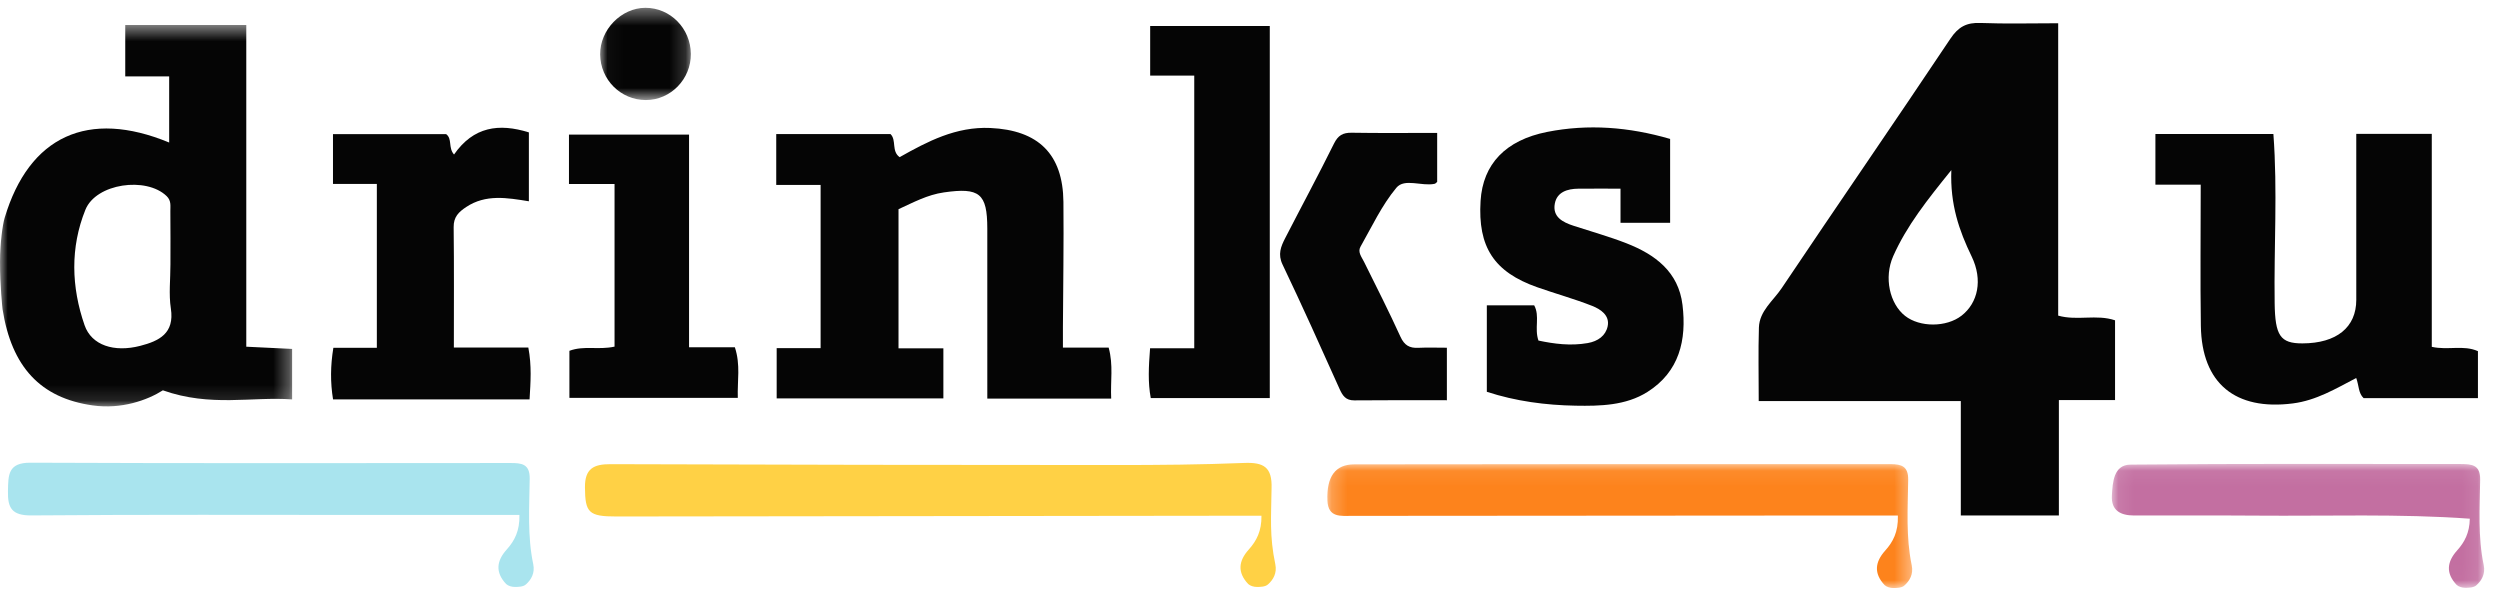 <?xml version="1.0" encoding="UTF-8"?>
<svg width="160px" height="38px" viewBox="0 0 160 38" version="1.1" xmlns="http://www.w3.org/2000/svg" xmlns:xlink="http://www.w3.org/1999/xlink">
    <title>Group 33</title>
    <defs>
        <polygon id="path-1" points="0.216 0.068 37.647 0.068 37.647 8 0.216 8"></polygon>
        <polygon id="path-3" points="0.082 0.056 23.912 0.056 23.912 7.985 0.082 7.985"></polygon>
        <polygon id="path-5" points="0 0.465 18.696 0.465 18.696 24.875 0 24.875"></polygon>
        <polygon id="path-7" points="0.03 0.366 5.835 0.366 5.835 6.269 0.03 6.269"></polygon>
    </defs>
    <g id="Homepage" stroke="none" stroke-width="1" fill="none" fill-rule="evenodd">
        <g id="Group-33">
            <path d="M32.392,37.376 C31.691,36.631 31.773,35.901 32.426,35.174 C32.932,34.61 33.268,33.976 33.243,32.957 C30.072,32.957 26.923,32.958 23.775,32.957 C16.521,32.957 9.267,32.926 2.013,32.987 C0.76,32.997 0.485,32.515 0.509,31.426 C0.532,30.41 0.498,29.606 1.948,29.613 C12.185,29.657 22.422,29.64 32.658,29.633 C33.379,29.632 33.913,29.682 33.901,30.638 C33.878,32.463 33.747,34.299 34.127,36.107 C34.247,36.678 33.991,37.105 33.671,37.391 C33.498,37.564 33.151,37.564 32.947,37.564 C32.754,37.564 32.528,37.501 32.392,37.376" id="Fill-1" fill="#A9E4EE"></path>
            <g id="Group-5" transform="translate(84.734, 29.634)">
                <mask id="mask-2" fill="white">
                    <use xlink:href="#path-1"></use>
                </mask>
                <g id="Clip-4"></g>
                <path d="M37.617,6.543 C37.236,4.735 37.367,2.899 37.39,1.074 C37.401,0.193 36.945,0.082 36.31,0.071 L36.31,0.07 L36.273,0.07 C36.231,0.07 36.191,0.068 36.148,0.068 L36.148,0.07 C29.63,0.07 23.554,0.069 16.999,0.071 C11.978,0.072 6.958,0.074 1.938,0.084 C0.731,0.086 0.16,0.863 0.221,2.402 C0.265,3.517 1.081,3.382 1.829,3.382 C11.625,3.371 21.42,3.366 31.216,3.36 C32.891,3.359 34.969,3.36 36.725,3.36 L36.731,3.393 C36.757,4.412 36.421,5.046 35.915,5.609 C35.262,6.336 35.18,7.067 35.881,7.811 C36.017,7.936 36.242,8 36.436,8 C36.641,8 36.986,7.999 37.16,7.827 C37.479,7.54 37.737,7.114 37.617,6.543" id="Fill-3" fill="#FD831C" mask="url(#mask-2)"></path>
            </g>
            <g id="Group-8" transform="translate(135.075, 29.634)">
                <mask id="mask-4" fill="white">
                    <use xlink:href="#path-3"></use>
                </mask>
                <g id="Clip-7"></g>
                <path d="M23.882,6.528 C23.502,4.72 23.633,2.884 23.655,1.059 C23.667,0.116 23.127,0.066 22.421,0.065 L22.42,0.064 C15.104,0.064 8.628,0.031 1.277,0.101 C0.201,0.111 0.134,1.216 0.085,2.082 C0.031,3.055 0.66,3.352 1.488,3.357 C4.118,3.37 6.747,3.343 9.376,3.366 C13.797,3.404 18.547,3.237 22.993,3.563 C22.976,4.473 22.654,5.067 22.18,5.595 C21.527,6.321 21.445,7.052 22.147,7.796 C22.282,7.922 22.508,7.985 22.702,7.985 C22.905,7.985 23.252,7.984 23.426,7.812 C23.745,7.525 24.002,7.099 23.882,6.528" id="Fill-6" fill="#C36FA1" mask="url(#mask-4)"></path>
            </g>
            <path d="M81.619,36.107 C81.239,34.299 81.357,33.091 81.38,31.266 L81.349,31.347 L81.38,31.263 C81.429,29.889 80.872,29.578 79.621,29.629 C76.892,29.738 74.157,29.763 71.425,29.762 C60.64,29.761 49.855,29.745 39.069,29.707 C37.986,29.703 37.429,29.999 37.437,31.186 C37.448,32.805 37.669,33.058 39.451,33.055 C52.076,33.035 68.107,33.014 80.734,33.005 C80.747,33.995 80.415,34.619 79.918,35.174 C79.265,35.9 79.182,36.631 79.884,37.376 C80.02,37.501 80.245,37.564 80.439,37.564 C80.643,37.564 80.989,37.564 81.163,37.391 C81.483,37.105 81.739,36.678 81.619,36.107" id="Fill-9" fill="#FFD145"></path>
            <g id="Group-13" transform="translate(0, 1.134)">
                <mask id="mask-6" fill="white">
                    <use xlink:href="#path-5"></use>
                </mask>
                <g id="Clip-12"></g>
                <path d="M10.908,15.791 C10.908,14.652 10.916,13.512 10.903,12.373 C10.899,12.044 10.973,11.715 10.664,11.416 C9.359,10.154 6.148,10.602 5.466,12.289 C4.489,14.709 4.563,17.236 5.413,19.681 C5.858,20.964 7.299,21.434 8.977,21 C10.176,20.69 11.18,20.21 10.935,18.611 C10.794,17.692 10.909,16.733 10.908,15.791 M0.296,12.814 C1.862,7.571 5.643,5.843 10.827,7.988 L10.827,3.756 L8.016,3.756 L8.016,0.465 L15.762,0.465 L15.762,21.055 C16.806,21.106 17.72,21.15 18.696,21.197 L18.696,24.428 C16.129,24.237 13.487,24.932 10.424,23.847 C9.427,24.481 7.766,25.072 5.934,24.813 C2.582,24.34 0.743,22.341 0.163,18.656 C0.163,18.656 -0.007,17.118 9.96865204e-05,15.596 C0.006,14.421 0.164,13.256 0.296,12.814" id="Fill-11" fill="#050505" mask="url(#mask-6)"></path>
            </g>
            <path d="M124.886,10.886 C123.339,12.798 122.027,14.451 121.164,16.397 C120.558,17.768 120.942,19.441 121.921,20.213 C122.866,20.959 124.572,20.954 125.539,20.203 C126.586,19.39 126.915,17.921 126.185,16.413 C125.384,14.759 124.799,13.079 124.886,10.886 L124.886,10.886 Z M125.492,32.991 L125.492,25.667 L112.558,25.667 C112.558,24.012 112.523,22.487 112.57,20.964 C112.603,19.9 113.486,19.25 114.022,18.451 C117.603,13.113 121.255,7.821 124.826,2.476 C125.34,1.707 125.867,1.435 126.755,1.47 C128.379,1.533 130.006,1.488 131.724,1.488 L131.724,20.2 C132.948,20.545 134.162,20.097 135.363,20.5 L135.363,25.605 L131.768,25.605 L131.768,32.991 L125.492,32.991 Z" id="Fill-14" fill="#050505"></path>
            <path d="M57.505,13.388 L57.505,22.293 L60.376,22.293 L60.376,25.498 L49.707,25.498 L49.707,22.282 L52.519,22.282 L52.519,11.834 L49.679,11.834 L49.679,8.582 L56.994,8.582 C57.39,8.972 57.037,9.666 57.575,10.059 C59.364,9.051 61.185,8.092 63.382,8.191 C66.448,8.33 68.029,9.853 68.059,12.925 C68.086,15.603 68.04,18.281 68.027,20.958 C68.025,21.343 68.027,21.729 68.027,22.247 L70.954,22.247 C71.264,23.381 71.062,24.391 71.116,25.51 L63.188,25.51 C63.188,21.834 63.189,18.228 63.187,14.622 C63.186,12.372 62.684,11.987 60.409,12.314 C59.352,12.465 58.458,12.953 57.505,13.388" id="Fill-16" fill="#050505"></path>
            <path d="M150.801,8.569 L155.634,8.569 L155.634,22.198 C156.69,22.43 157.653,22.061 158.588,22.474 L158.588,25.482 L151.273,25.482 C150.93,25.163 150.978,24.679 150.798,24.192 C149.496,24.869 148.248,25.627 146.741,25.819 C143.059,26.288 140.911,24.541 140.855,20.86 C140.811,17.894 140.846,14.926 140.846,11.817 L137.946,11.817 L137.946,8.577 L145.497,8.577 C145.77,12.21 145.526,15.81 145.578,19.405 C145.607,21.477 145.933,21.981 147.358,21.977 C149.542,21.971 150.803,20.949 150.802,19.191 C150.8,15.682 150.801,12.173 150.801,8.569" id="Fill-18" fill="#050505"></path>
            <path d="M103.713,14.26 L103.713,12.074 C102.762,12.074 101.884,12.067 101.005,12.076 C100.312,12.083 99.65,12.288 99.509,13.026 C99.347,13.883 100.012,14.223 100.712,14.451 C101.839,14.82 102.987,15.138 104.09,15.569 C105.925,16.286 107.424,17.392 107.68,19.516 C107.952,21.759 107.482,23.795 105.429,25.089 C104.048,25.958 102.405,25.991 100.847,25.964 C98.93,25.931 97.01,25.681 95.157,25.075 L95.157,19.541 L98.188,19.541 C98.566,20.233 98.187,21.007 98.461,21.796 C99.471,22.01 100.521,22.147 101.612,21.957 C102.275,21.842 102.762,21.482 102.89,20.884 C103.039,20.185 102.438,19.789 101.899,19.577 C100.751,19.124 99.553,18.796 98.387,18.385 C95.615,17.409 94.574,15.811 94.757,12.857 C94.903,10.503 96.355,8.969 99.022,8.442 C101.647,7.924 104.243,8.123 106.888,8.891 L106.888,14.26 L103.713,14.26 Z" id="Fill-20" fill="#050505"></path>
            <path d="M24.118,11.771 L21.311,11.771 L21.311,8.583 L28.551,8.583 C28.964,8.886 28.668,9.448 29.058,9.889 C30.301,8.103 31.928,7.874 33.848,8.473 L33.848,12.882 C32.456,12.657 31.094,12.416 29.839,13.247 C29.351,13.57 29.027,13.886 29.034,14.534 C29.064,17.052 29.047,19.569 29.047,22.241 L33.813,22.241 C34.035,23.415 33.958,24.441 33.892,25.56 L21.315,25.56 C21.138,24.468 21.146,23.414 21.335,22.26 L24.118,22.26 L24.118,11.771 Z" id="Fill-22" fill="#050505"></path>
            <path d="M81.266,25.477 L73.649,25.477 C73.461,24.478 73.514,23.468 73.605,22.291 L76.432,22.291 L76.432,4.837 L73.611,4.837 L73.611,1.665 L81.266,1.665 L81.266,25.477 Z" id="Fill-24" fill="#050505"></path>
            <path d="M36.442,25.465 L36.442,22.452 C37.376,22.101 38.287,22.412 39.331,22.184 L39.331,17.086 L39.331,11.776 L36.414,11.776 L36.414,8.616 L44.099,8.616 L44.099,22.227 L47.032,22.227 C47.403,23.356 47.184,24.367 47.219,25.465 L36.442,25.465 Z" id="Fill-26" fill="#050505"></path>
            <path d="M92.6,22.254 L92.6,25.615 C90.62,25.615 88.648,25.603 86.676,25.624 C86.118,25.629 85.923,25.317 85.723,24.873 C84.531,22.215 83.337,19.557 82.082,16.929 C81.769,16.273 81.977,15.777 82.246,15.252 C83.284,13.231 84.364,11.232 85.372,9.196 C85.635,8.664 85.941,8.486 86.51,8.495 C88.295,8.525 90.082,8.506 91.979,8.506 L91.979,11.637 C91.954,11.656 91.889,11.749 91.807,11.766 C90.986,11.935 89.888,11.391 89.37,12.014 C88.436,13.135 87.799,14.507 87.07,15.792 C86.878,16.131 87.142,16.443 87.297,16.755 C88.088,18.347 88.892,19.934 89.629,21.551 C89.878,22.098 90.208,22.289 90.772,22.26 C91.354,22.231 91.939,22.254 92.6,22.254" id="Fill-28" fill="#050505"></path>
            <g id="Group-32" transform="translate(38.379, 0.134)">
                <mask id="mask-8" fill="white">
                    <use xlink:href="#path-7"></use>
                </mask>
                <g id="Clip-31"></g>
                <path d="M2.955,6.269 C1.348,6.269 0.046,4.969 0.03,3.348 C0.016,1.774 1.378,0.37 2.924,0.366 C4.517,0.362 5.819,1.679 5.835,3.311 C5.851,4.928 4.545,6.269 2.955,6.269" id="Fill-30" fill="#050505" mask="url(#mask-8)"></path>
            </g>
        </g>
    </g>
</svg>